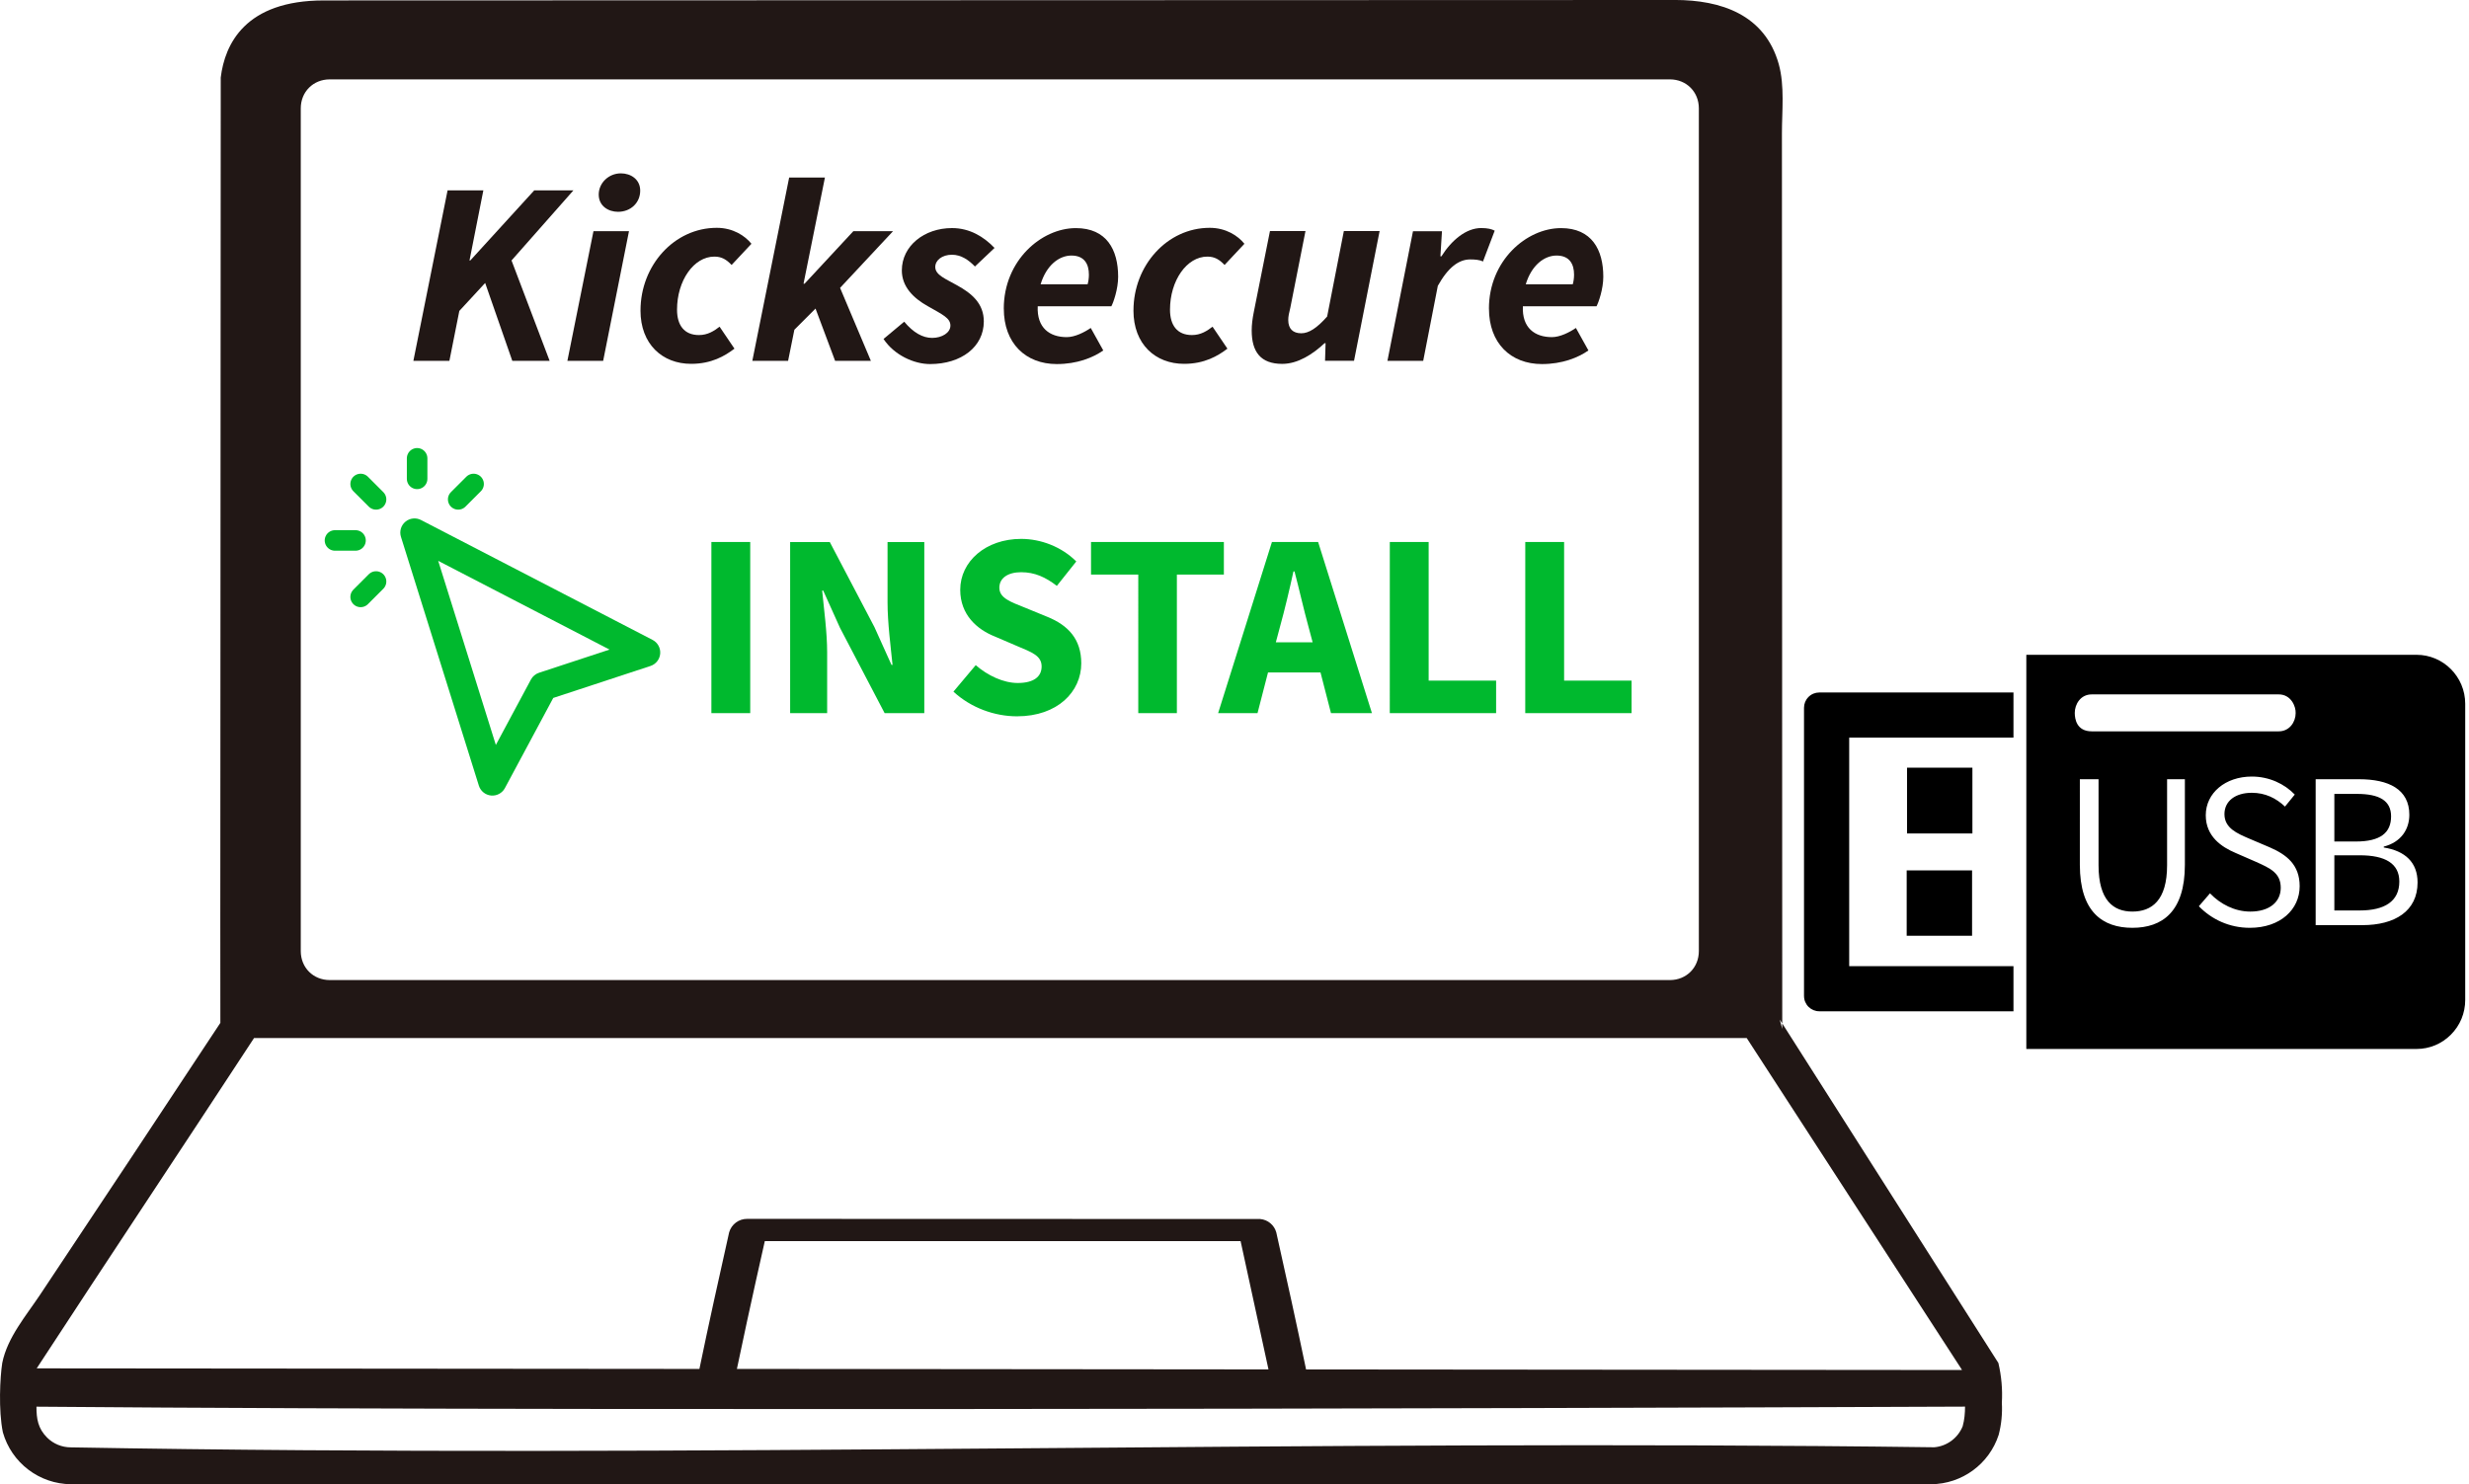 <?xml version="1.0" encoding="UTF-8"?>
<svg width="85.119mm" height="51.183mm" version="1.1" viewBox="0 0 85.119 51.183" xmlns="http://www.w3.org/2000/svg">
 <path class="c" d="m57.741 0c-15.526 6e-3 -31.053 0.01-46.579 0.015-2.708 0-3.411 1.505-3.552 2.657l-0.015 29.075 2e-3 3.525c-2.063 3.128-4.134 6.252-6.212 9.37-0.485 0.73-1.129 1.475-1.307 2.355-0.078 0.495-0.135 1.633 0.021 2.395 0.299 1.053 1.258 1.782 2.352 1.789 21.375 3e-3 42.751 0 64.126 0 1.062-8e-3 2-0.694 2.328-1.704 0.094-0.36 0.13-0.733 0.109-1.104 0.027-0.461-0.014-0.924-0.12-1.373l-7.451-11.709c2e-5 0.062-2e-5 0.125 0 0.187l-0.087-0.32 0.087 0.133-0.011-30.69c-2.7e-4 -0.774 0.099-1.635-0.109-2.389-0.48-1.713-1.997-2.212-3.583-2.213zm-46.372 2.737h46.199c0.571 0 1 0.429 1 1v29.059c0 0.571-0.429 1-1 1h-46.199c-0.571 0-1-0.429-1-1v-29.059c0-0.571 0.429-1 1-1zm-2.613 33.058h51.462l7.415 11.433c1e-3 5e-3 8e-3 0.015 3e-3 0.015l-22.609-0.02c-0.328-1.579-0.676-3.155-1.028-4.729-0.072-0.253-0.292-0.435-0.554-0.458l-17.683-5e-3c-0.289-4e-3 -0.545 0.186-0.625 0.464-0.351 1.568-0.7 3.137-1.025 4.711l-22.847-0.02c2.492-3.818 4.996-7.574 7.492-11.389zm17.611 7.003h16.403l0.961 4.424-18.326-0.017c0.461-2.209 0.962-4.407 0.962-4.407zm41.378 5.707c-4.5e-4 0.228-0.02 0.455-0.081 0.676-0.163 0.407-0.542 0.688-0.979 0.726-21.41-0.279-42.836 0.386-64.244 3e-3 -0.306-5.6e-4 -0.599-0.121-0.816-0.336-0.317-0.315-0.369-0.657-0.368-1.067 22.163 0.188 66.488-2e-3 66.488-2e-3z" fill="#211715" stroke-width=".265"/>
 <g transform="matrix(-.033 .033 .033 .033 73.901 12.48)">
  <style type="text/css">.st0{fill:#000000;}</style>
  <g>
   <path class="st0" d="m214.29 91.765 205.94 205.94-203.84 203.84c-6.748 6.748-15.745 10.463-25.337 10.463-9.697 0-18.815-3.787-25.677-10.648l-154.74-154.74c-14.117-14.117-14.193-37-0.178-51.021zm-13.496 54.868-97.639 97.639c-6.477 6.474-2.704 15.323 0.913 18.635 4.566 4.568 12.665 6.408 18.395 0.673l97.639-97.639c7.907-7.907 2.426-15.327-0.766-18.519-4.454-4.45-12.623-6.703-18.542-0.789zm-40.682 126.54c-9.066 9.066-13.249 20.912-13.017 31.837l11.384 1.169c0.232-9.066 3.141-17.551 10.115-24.524 8.601-8.601 18.603-9.999 25.46-3.142 7.322 7.322 3.37 16.852 0 25.337l-6.284 15.57c-4.998 12.669-6.623 24.765 4.651 36.039 12.087 12.087 31.724 11.736 47.763-4.303 10.693-10.693 15.578-24.414 15.346-37.897l-12.552-0.929c0.232 11.158-3.488 22.556-11.507 30.576-9.995 9.995-20.916 10.921-28.355 3.482-7.787-7.787-4.648-15.805-0.696-26.265l6.16-15.694c4.068-10.112 6.971-23.937-4.187-35.095-11.623-11.623-30.45-9.992-44.281 3.838zm91.224-88.438-9.766 9.766 44.977 44.977c18.364 18.364 16.387 31.964 6.508 41.843-10.112 10.112-23.944 12.32-42.308-6.044l-44.977-44.977-9.294 9.294 44.745 44.745c24.524 24.524 44.741 21.038 60.316 5.463 15.574-15.574 19.068-35.8-5.456-60.323zm-123.17 123.17-22.667 22.667c-15.458 15.458-21.035 31.495-7.669 44.861 7.555 7.555 18.59 9.991 29.98 3.25l0.464 0.464c-9.414 12.901-9.88 25.455 0.58 35.915 14.993 14.993 34.176 10.461 51.145-6.508l24.408-24.408zm-2.097 17.435 24.872 24.872-11.268 11.268c-12.901 12.901-23.012 13.716-31.497 5.231-8.252-8.252-5.587-17.893 6.152-29.632zm32.077 32.077 28.827 28.827-13.249 13.249c-13.017 13.017-25.455 15.916-35.799 5.572-9.414-9.414-6.393-21.033 6.973-34.399z"/>
   <path class="st0" d="m508.68 153.91-150.59-150.59c-2.14-2.14-4.977-3.318-7.984-3.318-3.016 0-5.856 1.178-7.997 3.318l-101.42 101.42 23.598 23.594 85.807-85.806 119.38 119.38-85.809 85.809 23.597 23.594 101.41-101.41c2.133-2.133 3.312-4.962 3.322-7.966 6e-3 -3.018-1.173-5.866-3.323-8.018z"/>
   <rect class="st0" transform="matrix(-.707 -.707 .707 -.707 486.3 446.72)" x="311.36" y="98.494" width="48.619" height="48.304"/>
   <polygon class="st0" points="389.41 210.21 423.56 176.05 389.41 141.9 355.25 176.05"/>
  </g>
 </g>
 <g transform="matrix(1.077 0 0 1.079 -160.88 -773.78)" fill="#211715">
  <g fill="#211715" stroke-width=".285px" aria-label="Kicksecure">
   <path d="m162.61 728.66h1.153l0.318-1.596 0.827-0.894 0.869 2.49h1.195l-1.22-3.209 1.981-2.24h-1.254l-2.047 2.24h-0.025l0.443-2.24h-1.145z"/>
   <path d="m167.54 728.66h1.145l0.827-4.145h-1.137zm1.621-4.764c0.401 0 0.71-0.284 0.71-0.677 0-0.359-0.301-0.552-0.618-0.552-0.393 0-0.71 0.309-0.71 0.677 0 0.368 0.309 0.552 0.618 0.552z"/>
   <path d="m169.88 727.05c0 1.078 0.702 1.705 1.621 1.705 0.652 0 1.078-0.251 1.387-0.485l-0.476-0.702c-0.175 0.134-0.376 0.267-0.66 0.267-0.468 0-0.702-0.309-0.702-0.811 0-0.928 0.535-1.696 1.195-1.696 0.234 0 0.384 0.092 0.552 0.267l0.635-0.677c-0.209-0.259-0.593-0.51-1.111-0.51-1.362 0-2.44 1.203-2.44 2.641z"/>
   <path d="m173.46 728.66h1.145l0.201-0.995 0.677-0.677 0.627 1.671h1.145l-0.986-2.332 1.696-1.813h-1.27l-1.563 1.68h-0.033l0.685-3.393h-1.145z"/>
   <path d="m177.66 727.96c0.343 0.518 0.978 0.802 1.488 0.802 1.003 0 1.722-0.552 1.722-1.362 0-0.568-0.376-0.894-0.869-1.162-0.334-0.192-0.685-0.318-0.685-0.577 0-0.217 0.217-0.393 0.535-0.393 0.292 0 0.535 0.167 0.735 0.376l0.627-0.593c-0.343-0.359-0.794-0.635-1.362-0.635-0.886 0-1.605 0.568-1.605 1.354 0 0.518 0.368 0.886 0.836 1.145 0.468 0.267 0.719 0.376 0.719 0.618 0 0.226-0.267 0.393-0.585 0.393-0.301 0-0.602-0.167-0.894-0.518z"/>
   <path d="m181.51 726.99c0 1.103 0.694 1.772 1.696 1.772 0.644 0 1.153-0.201 1.488-0.435l-0.401-0.719c-0.209 0.142-0.51 0.293-0.769 0.293-0.543 0-0.961-0.293-0.928-0.986h2.357c0.067-0.125 0.217-0.552 0.217-0.944 0-0.861-0.368-1.554-1.354-1.554-1.103 0-2.307 1.036-2.307 2.574zm1.178-0.777c0.184-0.61 0.593-0.919 0.986-0.919 0.418 0 0.56 0.276 0.56 0.61 0 0.117-0.017 0.226-0.042 0.309z"/>
   <path d="m185.66 727.05c0 1.078 0.702 1.705 1.621 1.705 0.652 0 1.078-0.251 1.387-0.485l-0.476-0.702c-0.175 0.134-0.376 0.267-0.66 0.267-0.468 0-0.702-0.309-0.702-0.811 0-0.928 0.535-1.696 1.195-1.696 0.234 0 0.384 0.092 0.552 0.267l0.635-0.677c-0.209-0.259-0.593-0.51-1.111-0.51-1.362 0-2.44 1.203-2.44 2.641z"/>
   <path d="m193.54 724.51h-1.145l-0.535 2.733c-0.326 0.368-0.585 0.535-0.827 0.535-0.267 0-0.418-0.142-0.418-0.426 0-0.109 0.025-0.226 0.067-0.393l0.485-2.449h-1.137l-0.518 2.591c-0.042 0.209-0.067 0.401-0.067 0.585 0 0.694 0.292 1.07 0.978 1.07 0.501 0 0.978-0.309 1.354-0.66h0.033l-0.017 0.56h0.928z"/>
   <path d="m193.79 728.66h1.145l0.468-2.398c0.326-0.585 0.669-0.844 1.036-0.844 0.134 0 0.301 8e-3 0.409 0.067l0.376-0.986c-0.092-0.05-0.226-0.084-0.435-0.084-0.476 0-0.944 0.384-1.27 0.903h-0.033l0.05-0.802h-0.928z"/>
   <path d="m197.04 726.99c0 1.103 0.694 1.772 1.696 1.772 0.643 0 1.153-0.201 1.488-0.435l-0.401-0.719c-0.209 0.142-0.51 0.293-0.769 0.293-0.543 0-0.961-0.293-0.928-0.986h2.357c0.067-0.125 0.217-0.552 0.217-0.944 0-0.861-0.368-1.554-1.354-1.554-1.103 0-2.307 1.036-2.307 2.574zm1.178-0.777c0.184-0.61 0.593-0.919 0.986-0.919 0.418 0 0.56 0.276 0.56 0.61 0 0.117-0.017 0.226-0.042 0.309z"/>
  </g>
 </g>
 <g transform="translate(-23.902 -229.27)">
  <g transform="matrix(.489 0 0 .489 36.236 245.68)" fill="#00b92e">
   <path d="m3.357 3.234c0.309-0.26 0.744-0.308 1.103-0.122l16.325 8.455c0.357 0.185 0.569 0.567 0.537 0.968-0.032 0.401-0.302 0.744-0.684 0.87l-6.855 2.254-3.41 6.359c-0.19 0.355-0.575 0.561-0.976 0.523-0.401-0.038-0.74-0.313-0.86-0.697l-5.492-17.545c-0.121-0.385 0.002-0.805 0.312-1.065zm2.314 2.758 4.064 12.983 2.474-4.614c0.121-0.226 0.325-0.397 0.569-0.477l4.974-1.635z" clip-rule="evenodd" fill="#00b92e" fill-rule="evenodd"/>
  </g>
  <g transform="matrix(.354 0 0 .354 28.743 245.86)">
   <path d="m22.947 1.781-1.5-1.5m9.5 1.5 1.5-1.5m-11 11 1.5-1.5m4-10v-2m-6 8h-2" fill="none" stroke="#00b92e" stroke-linecap="round" stroke-linejoin="round" stroke-width="2"/>
  </g>
 </g>
 <path d="m24.525 24.592h1.339v-5.901h-1.339zm2.715 0h1.276v-2.091c0-0.697-0.109-1.484-0.172-2.136h0.036l0.579 1.285 1.539 2.942h1.367v-5.901h-1.267v2.082c0 0.697 0.109 1.53 0.172 2.154h-0.036l-0.588-1.303-1.539-2.933h-1.367zm5.63-0.742c0.606 0.561 1.421 0.851 2.19 0.851 1.403 0 2.217-0.851 2.217-1.828 0-0.833-0.453-1.312-1.168-1.602l-0.751-0.308c-0.516-0.208-0.905-0.335-0.905-0.697 0-0.335 0.299-0.534 0.751-0.534 0.471 0 0.842 0.172 1.231 0.471l0.67-0.842c-0.507-0.507-1.222-0.778-1.901-0.778-1.222 0-2.1 0.778-2.1 1.756 0 0.86 0.579 1.367 1.195 1.611l0.76 0.326c0.516 0.217 0.851 0.335 0.851 0.706 0 0.353-0.272 0.57-0.824 0.57-0.489 0-1.032-0.253-1.448-0.615zm6.372 0.742h1.331v-4.779h1.62v-1.122h-4.58v1.122h1.629zm4.743-2.444 0.145-0.543c0.163-0.588 0.326-1.276 0.462-1.901h0.036c0.163 0.615 0.317 1.312 0.48 1.901l0.145 0.543zm1.901 2.444h1.412l-1.855-5.901h-1.593l-1.855 5.901h1.358l0.362-1.403h1.81zm2.027 0h3.666v-1.122h-2.326v-4.779h-1.339zm4.67 0h3.666v-1.122h-2.326v-4.779h-1.339z" fill="#00b92e" stroke-width=".339px" aria-label="INSTALL"/>
</svg>
